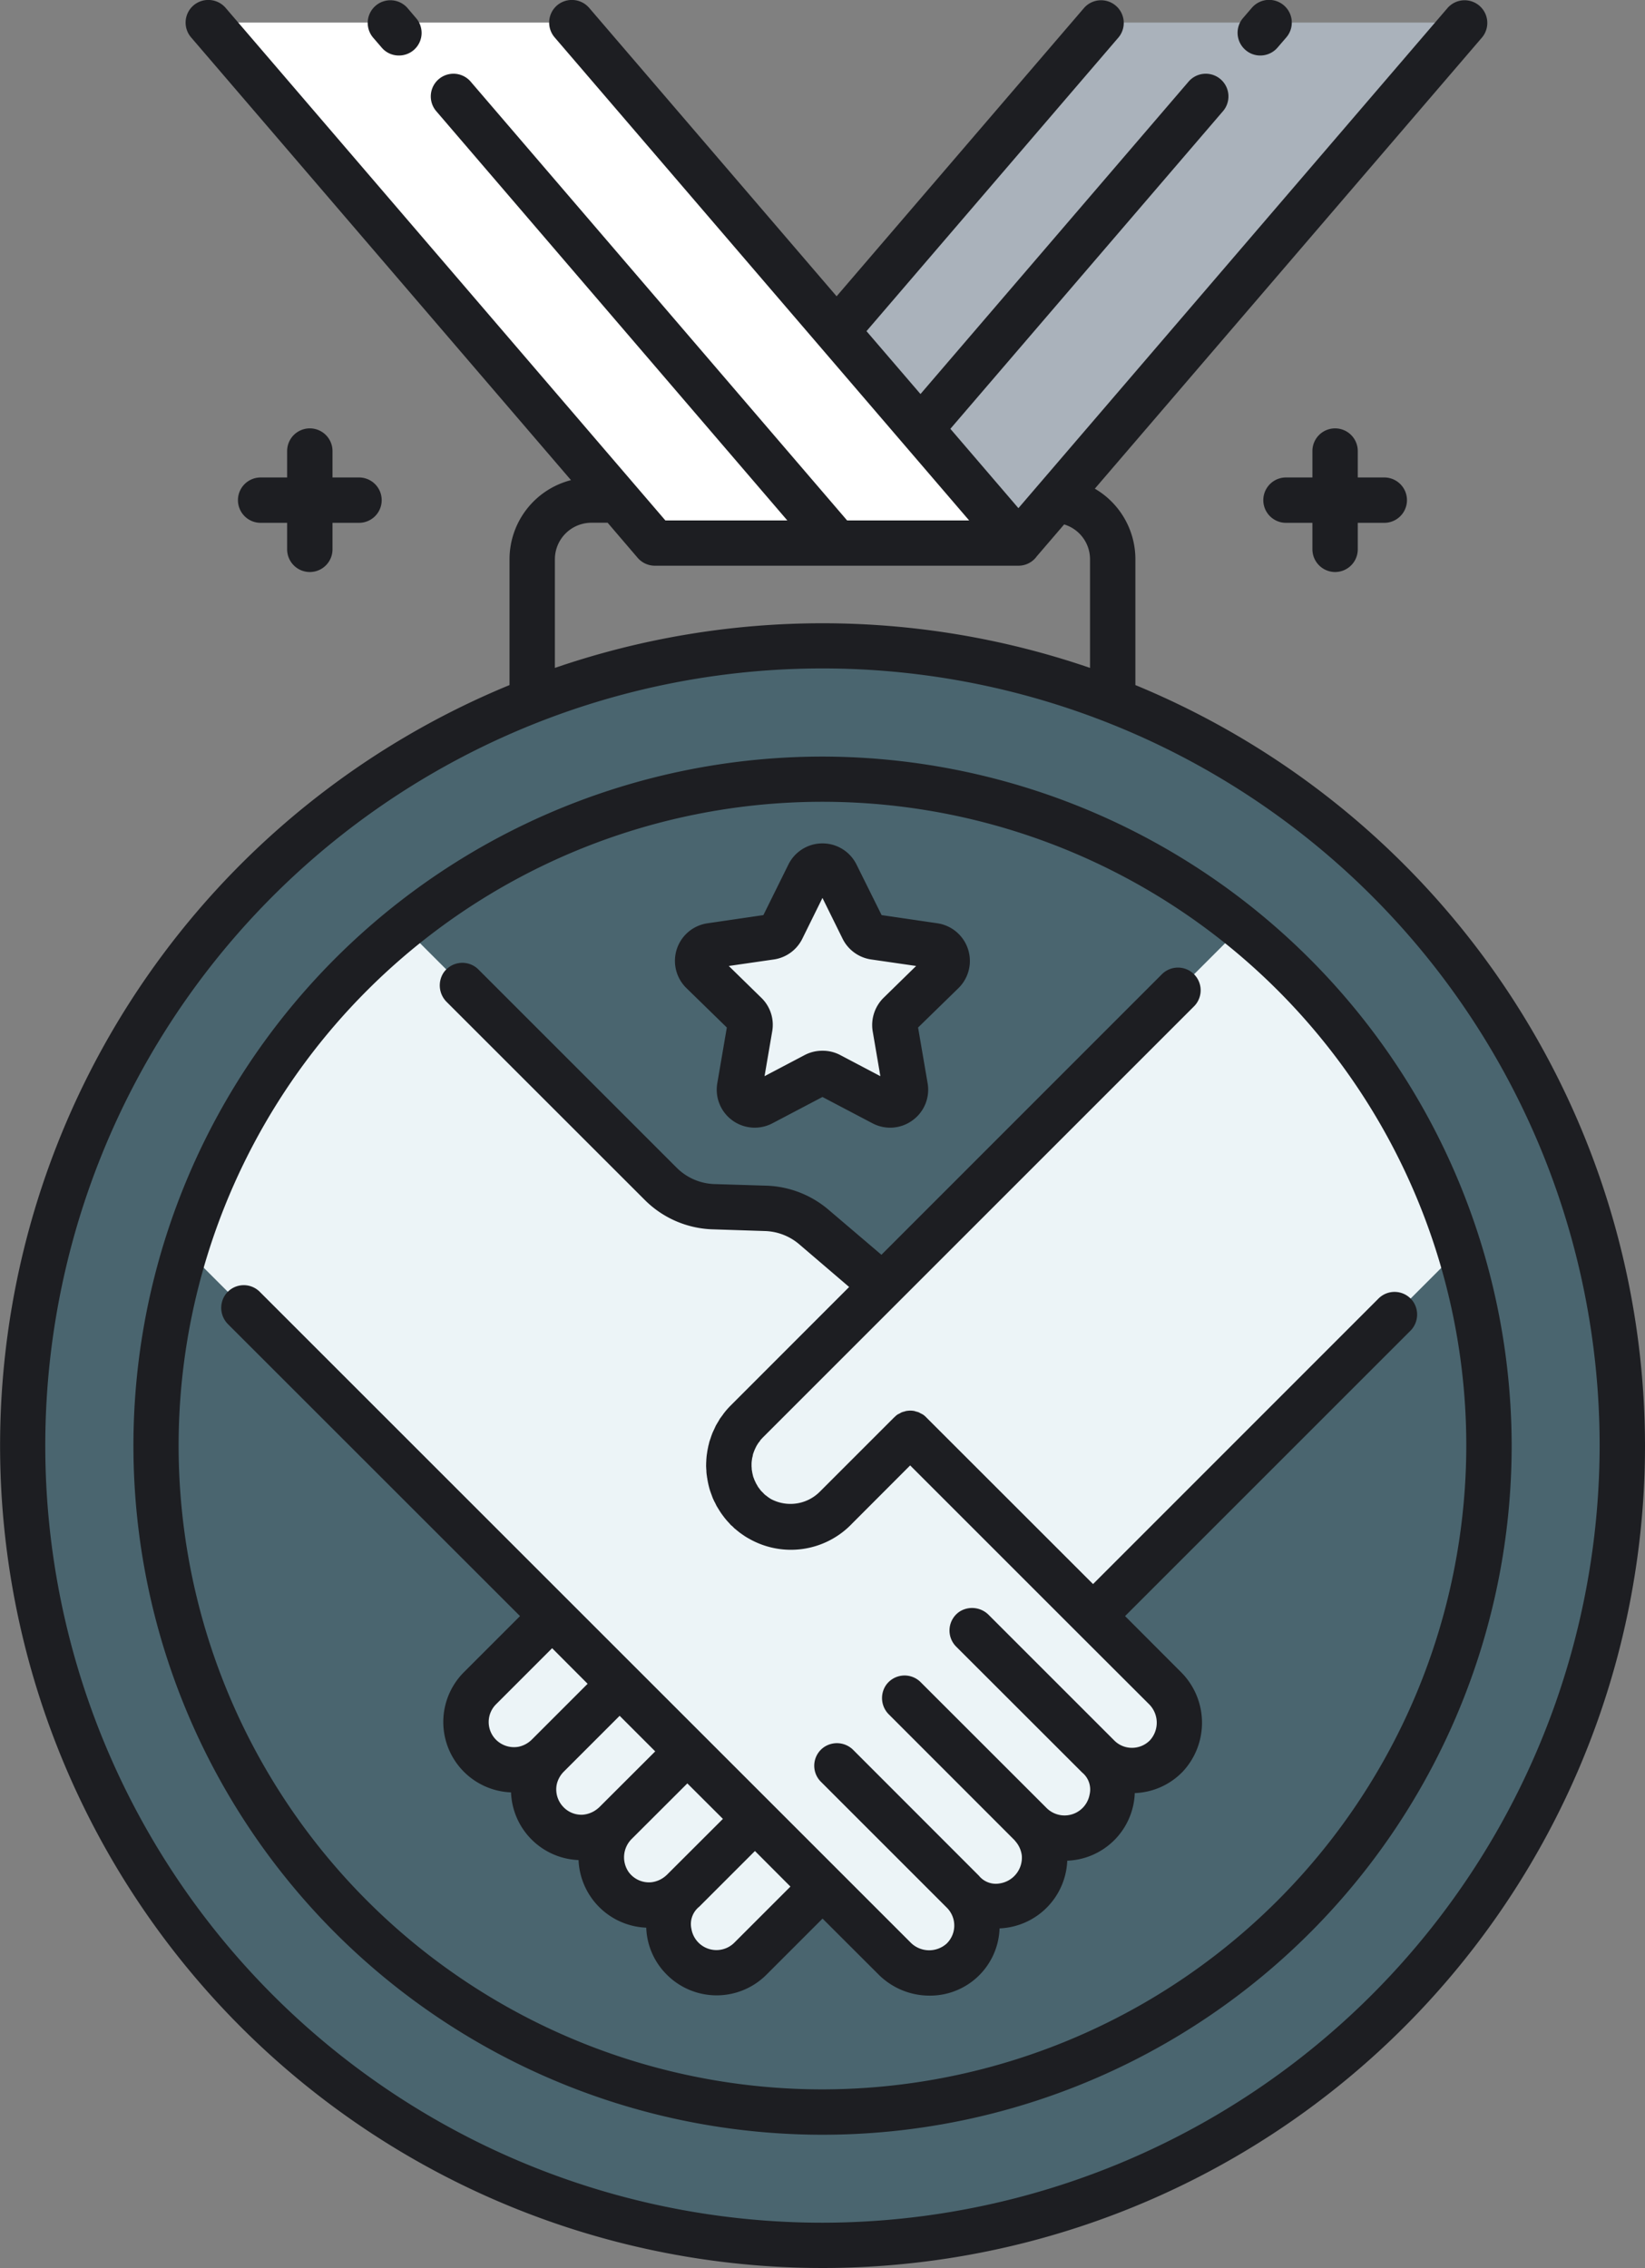 <svg xmlns="http://www.w3.org/2000/svg" viewBox="0 0 18.493 25.5"><rect x="0" y="0" width="18.493" height="25.5" fill="#808080" stroke="none"/><title>Recurso 51</title><g id="Capa_2" data-name="Capa 2"><g id="Capa_1-2" data-name="Capa 1"><path d="M18.238,16.253a8.992,8.992,0,1,1-8.992-8.991,8.991,8.991,0,0,1,8.992,8.991" fill="#4a656f"></path><path d="M9.166,12.087l-.6.315a.172.172,0,0,1-.25-.182l.115-.667a.173.173,0,0,0-.05-.153l-.486-.473a.173.173,0,0,1,.096-.295l.671-.098a.173.173,0,0,0,.13-.093l.3-.608a.172.172,0,0,1,.309,0l.3.608a.175.175,0,0,0,.13.093l.671.098a.173.173,0,0,1,.096.295l-.486.473a.173.173,0,0,0-.05.153l.115.667a.172.172,0,0,1-.25.182l-.6-.315a.176.176,0,0,0-.161,0" fill="#ecf4f7"></path><path d="M12.288,18.169l4.121-4.121a7.494,7.494,0,0,0-2.456-3.624l-4.03,4.03-.772-.659a.878.878,0,0,0-.545-.21l-.583-.019a.875.875,0,0,1-.595-.256l-2.887-2.887a7.494,7.494,0,0,0-2.456,3.624l4.122,4.122-.811.811a.537.537,0,0,0,.76.76.538.538,0,0,0,.761.76.537.537,0,0,0,.76.76.537.537,0,0,0,.759.761l.811-.811.807.806a.548.548,0,0,0,.764.019.537.537,0,0,0,.008-.767.537.537,0,1,0,.76-.76.537.537,0,1,0,.76-.76.537.537,0,0,0,.767-.008.548.548,0,0,0-.019-.764Z" fill="#ecf4f7"></path><polygon points="6.429 0.254 2.341 0.254 7.363 6.106 11.45 6.106 6.429 0.254" fill="#fff"></polygon><polygon points="16.468 0.254 12.381 0.254 9.405 3.723 11.448 6.105 16.468 0.254" fill="#aab2bb"></polygon><path d="M3.738,5.071v.297h.298a.255.255,0,1,1,0,.51H3.738v.298a.255.255,0,1,1-.51,0v-.298H2.93a.255.255,0,0,1,0-.51h.298v-.297a.255.255,0,1,1,.51,0m11.271,1.36a.255.255,0,0,0,.255-.255v-.298h.298a.255.255,0,1,0,0-.51h-.298v-.297a.255.255,0,1,0-.51,0v.297h-.297a.255.255,0,0,0,0,.51h.297v.298a.256.256,0,0,0,.255.255M4.291.535a.251.251,0,0,0,.193.089.254.254,0,0,0,.193-.421l-.098-.115a.255.255,0,0,0-.387.332Zm9.878.089a.255.255,0,0,0,.193-.089l.099-.115a.255.255,0,0,0-.388-.332l-.099.115a.255.255,0,0,0,.029.36.251.251,0,0,0,.166.061m-6.452,10.485a.427.427,0,0,1,.238-.729l.627-.092.281-.568a.427.427,0,0,1,.766,0l.282.568.627.092a.428.428,0,0,1,.237.729l-.454.443.107.625a.425.425,0,0,1-.17.419.425.425,0,0,1-.451.032l-.561-.295-.561.295a.427.427,0,0,1-.621-.451l.107-.625Zm.476-.249.365.357a.423.423,0,0,1,.123.379l-.086.503.452-.238a.427.427,0,0,1,.199-.048.421.421,0,0,1,.199.048l.452.238-.086-.503a.431.431,0,0,1,.123-.379l.365-.357-.504-.073a.427.427,0,0,1-.323-.234l-.226-.458-.226.458a.425.425,0,0,1-.322.234Zm8.801,5.393a7.747,7.747,0,1,1-7.748-7.747,7.757,7.757,0,0,1,7.748,7.747m-.51,0a7.238,7.238,0,1,0-7.238,7.237,7.246,7.246,0,0,0,7.238-7.237m-.633-1.287-3.203,3.203.625.626a.805.805,0,0,1,.023,1.123.788.788,0,0,1-.539.241.789.789,0,0,1-.759.76.794.794,0,0,1-.761.761.782.782,0,0,1-.786.756.81.81,0,0,1-.578-.241l-.626-.625-.63.63a.791.791,0,0,1-1.121,0,.782.782,0,0,1-.231-.528.794.794,0,0,1-.761-.76.791.791,0,0,1-.759-.761.792.792,0,0,1-.53-1.351l.631-.631-3.279-3.278a.26.26,0,0,1-.04-.326.254.254,0,0,1,.394-.041l5.933,5.932.573.573.806.806a.294.294,0,0,0,.408.017.283.283,0,0,0,.004-.404l-1.416-1.416a.254.254,0,0,1,.041-.394.259.259,0,0,1,.326.04l1.409,1.41a.245.245,0,0,0,.237.086.293.293,0,0,0,.245-.314.298.298,0,0,0-.069-.156l-.013-.016-1.409-1.41a.259.259,0,0,1-.04-.326.255.255,0,0,1,.393-.041l1.417,1.416a.286.286,0,0,0,.483-.151.247.247,0,0,0-.083-.248l-1.417-1.416a.256.256,0,0,1,.041-.395.263.263,0,0,1,.327.041l1.409,1.409a.279.279,0,0,0,.202.083.282.282,0,0,0,.201-.086.294.294,0,0,0-.016-.409l-.806-.805-1.875-1.875-.653.654a.95.95,0,0,1-1.158.17l-.007-.004H8.413l-.001-.001-.002-.001-.017-.01-.001-.001H8.391l-.001-.001c-.014-.008-.031-.02-.048-.032H8.341c-.01-.008-.022-.016-.033-.024v-.001c-.013-.01-.026-.02-.038-.031l-.001-.001a.075.075,0,0,1-.018-.015l-.017-.017-.017-.014c-.007-.008-.014-.015-.02-.023-.011-.011-.021-.022-.031-.034-.011-.013-.022-.026-.032-.04-.009-.012-.019-.025-.027-.037-.01-.014-.019-.029-.027-.042l-.024-.039-.022-.045H8.033l-.019-.041c-.006-.015-.011-.03-.017-.046-.005-.012-.008-.023-.012-.033l-.003-.009c-.005-.015-.009-.03-.013-.046v-.001l-.001-.004-.001-.002-.008-.037c-.003-.016-.006-.031-.008-.046l-.001-.007-.001-.001c-.001-.012-.003-.025-.005-.038a.343.343,0,0,1-.003-.046l-.001-.007-.002-.04.001-.044.001-.011c0-.012.001-.025.002-.036.001-.015.003-.03.005-.044l.002-.013c.002-.012.003-.023.006-.036.002-.014.006-.027.008-.042l.004-.014.008-.034.015-.043.004-.013.012-.033c.005-.013.012-.028.019-.042v-.001l.005-.01.015-.033c.007-.014.016-.028.024-.042l.007-.011.017-.03.035-.047.002-.004.021-.027a.906.906,0,0,1,.066-.073l1.329-1.33-.561-.48a.623.623,0,0,0-.387-.149l-.584-.019a1.129,1.129,0,0,1-.767-.332l-2.223-2.222a.262.262,0,0,1-.041-.326.256.256,0,0,1,.395-.042l2.23,2.23a.628.628,0,0,0,.423.183l.583.018a1.133,1.133,0,0,1,.702.272l.593.505,3.153-3.154a.255.255,0,0,1,.361.361l-3.321,3.321-1.524,1.524c-.011.011-.02.022-.03.032l-.004.008-.006.008-.004.005a.132.132,0,0,0-.014.019l-.015.024-.007.014-.012.025v.001l-.006.013-.01.027-.005.015-.005.027-.004.014-.004.027-.001.01-.001.006-.001.02v.035l.001.008.001.02v.004l.002.013.001.002v.004l.003.015.001.008.004.015v.003l.001.003.005.02.006.015.001.003.009.023.009.018a.148.148,0,0,0,.011.022l.01.017a.131.131,0,0,0,.012.02l.013.017.014.019.016.016.017.017v.001l.016.015.018.013.015.012.024.016.008.005a.466.466,0,0,0,.549-.082l.836-.836.004-.003a.243.243,0,0,1,.035-.03l.028-.014a.134.134,0,0,1,.016-.009.206.206,0,0,1,.033-.01l.015-.005a.34.34,0,0,1,.046-.005h.006a.248.248,0,0,1,.047.005l.014.005a.19.19,0,0,1,.034.01.129.129,0,0,1,.016.009l.028.014a.235.235,0,0,1,.039.033l1.875,1.874,3.209-3.21a.255.255,0,0,1,.394.041.259.259,0,0,1-.04.326m-9.869,4.588.624-.624-.399-.4-.63.63a.282.282,0,0,0,0,.4.287.287,0,0,0,.253.078.299.299,0,0,0,.152-.084m.754.765.63-.629-.4-.4-.624.624a.295.295,0,0,0-.084.152.285.285,0,0,0,.079.253.279.279,0,0,0,.215.083.3.3,0,0,0,.17-.071Zm.76.76.631-.63-.4-.399-.624.623a.291.291,0,0,0-.036.373.283.283,0,0,0,.259.115.299.299,0,0,0,.154-.068Zm1.39.131-.399-.4-.63.63H7.856a.25.25,0,0,0-.083.246.285.285,0,0,0,.486.151Zm9.607-4.957a9.246,9.246,0,1,1-12.765-8.551v-1.414a.919.919,0,0,1,.691-.89L2.148.42a.255.255,0,0,1,.027-.359.257.257,0,0,1,.361.027l4.944,5.763H8.851l-3.95-4.605a.255.255,0,0,1,.387-.332l4.235,4.937h1.372L6.235.42a.255.255,0,0,1,.027-.359.257.257,0,0,1,.361.027l2.782,3.243,2.783-3.243a.255.255,0,0,1,.387.332l-2.834,3.303.607.707,3.017-3.516a.255.255,0,0,1,.387.332l-3.068,3.575.765.892,4.826-5.625a.255.255,0,0,1,.387.332l-4.354,5.074a.918.918,0,0,1,.456.794v1.414a9.262,9.262,0,0,1,5.729,8.551M6.238,7.509a9.264,9.264,0,0,1,6.016,0v-1.221a.409.409,0,0,0-.291-.392l-.308.359a.253.253,0,0,1-.205.105H7.363a.255.255,0,0,1-.194-.088l-.338-.395H6.648a.411.411,0,0,0-.41.411Zm11.745,8.744a8.737,8.737,0,1,0-8.737,8.736,8.746,8.746,0,0,0,8.737-8.736" fill="#1d1e22"></path></g></g></svg>